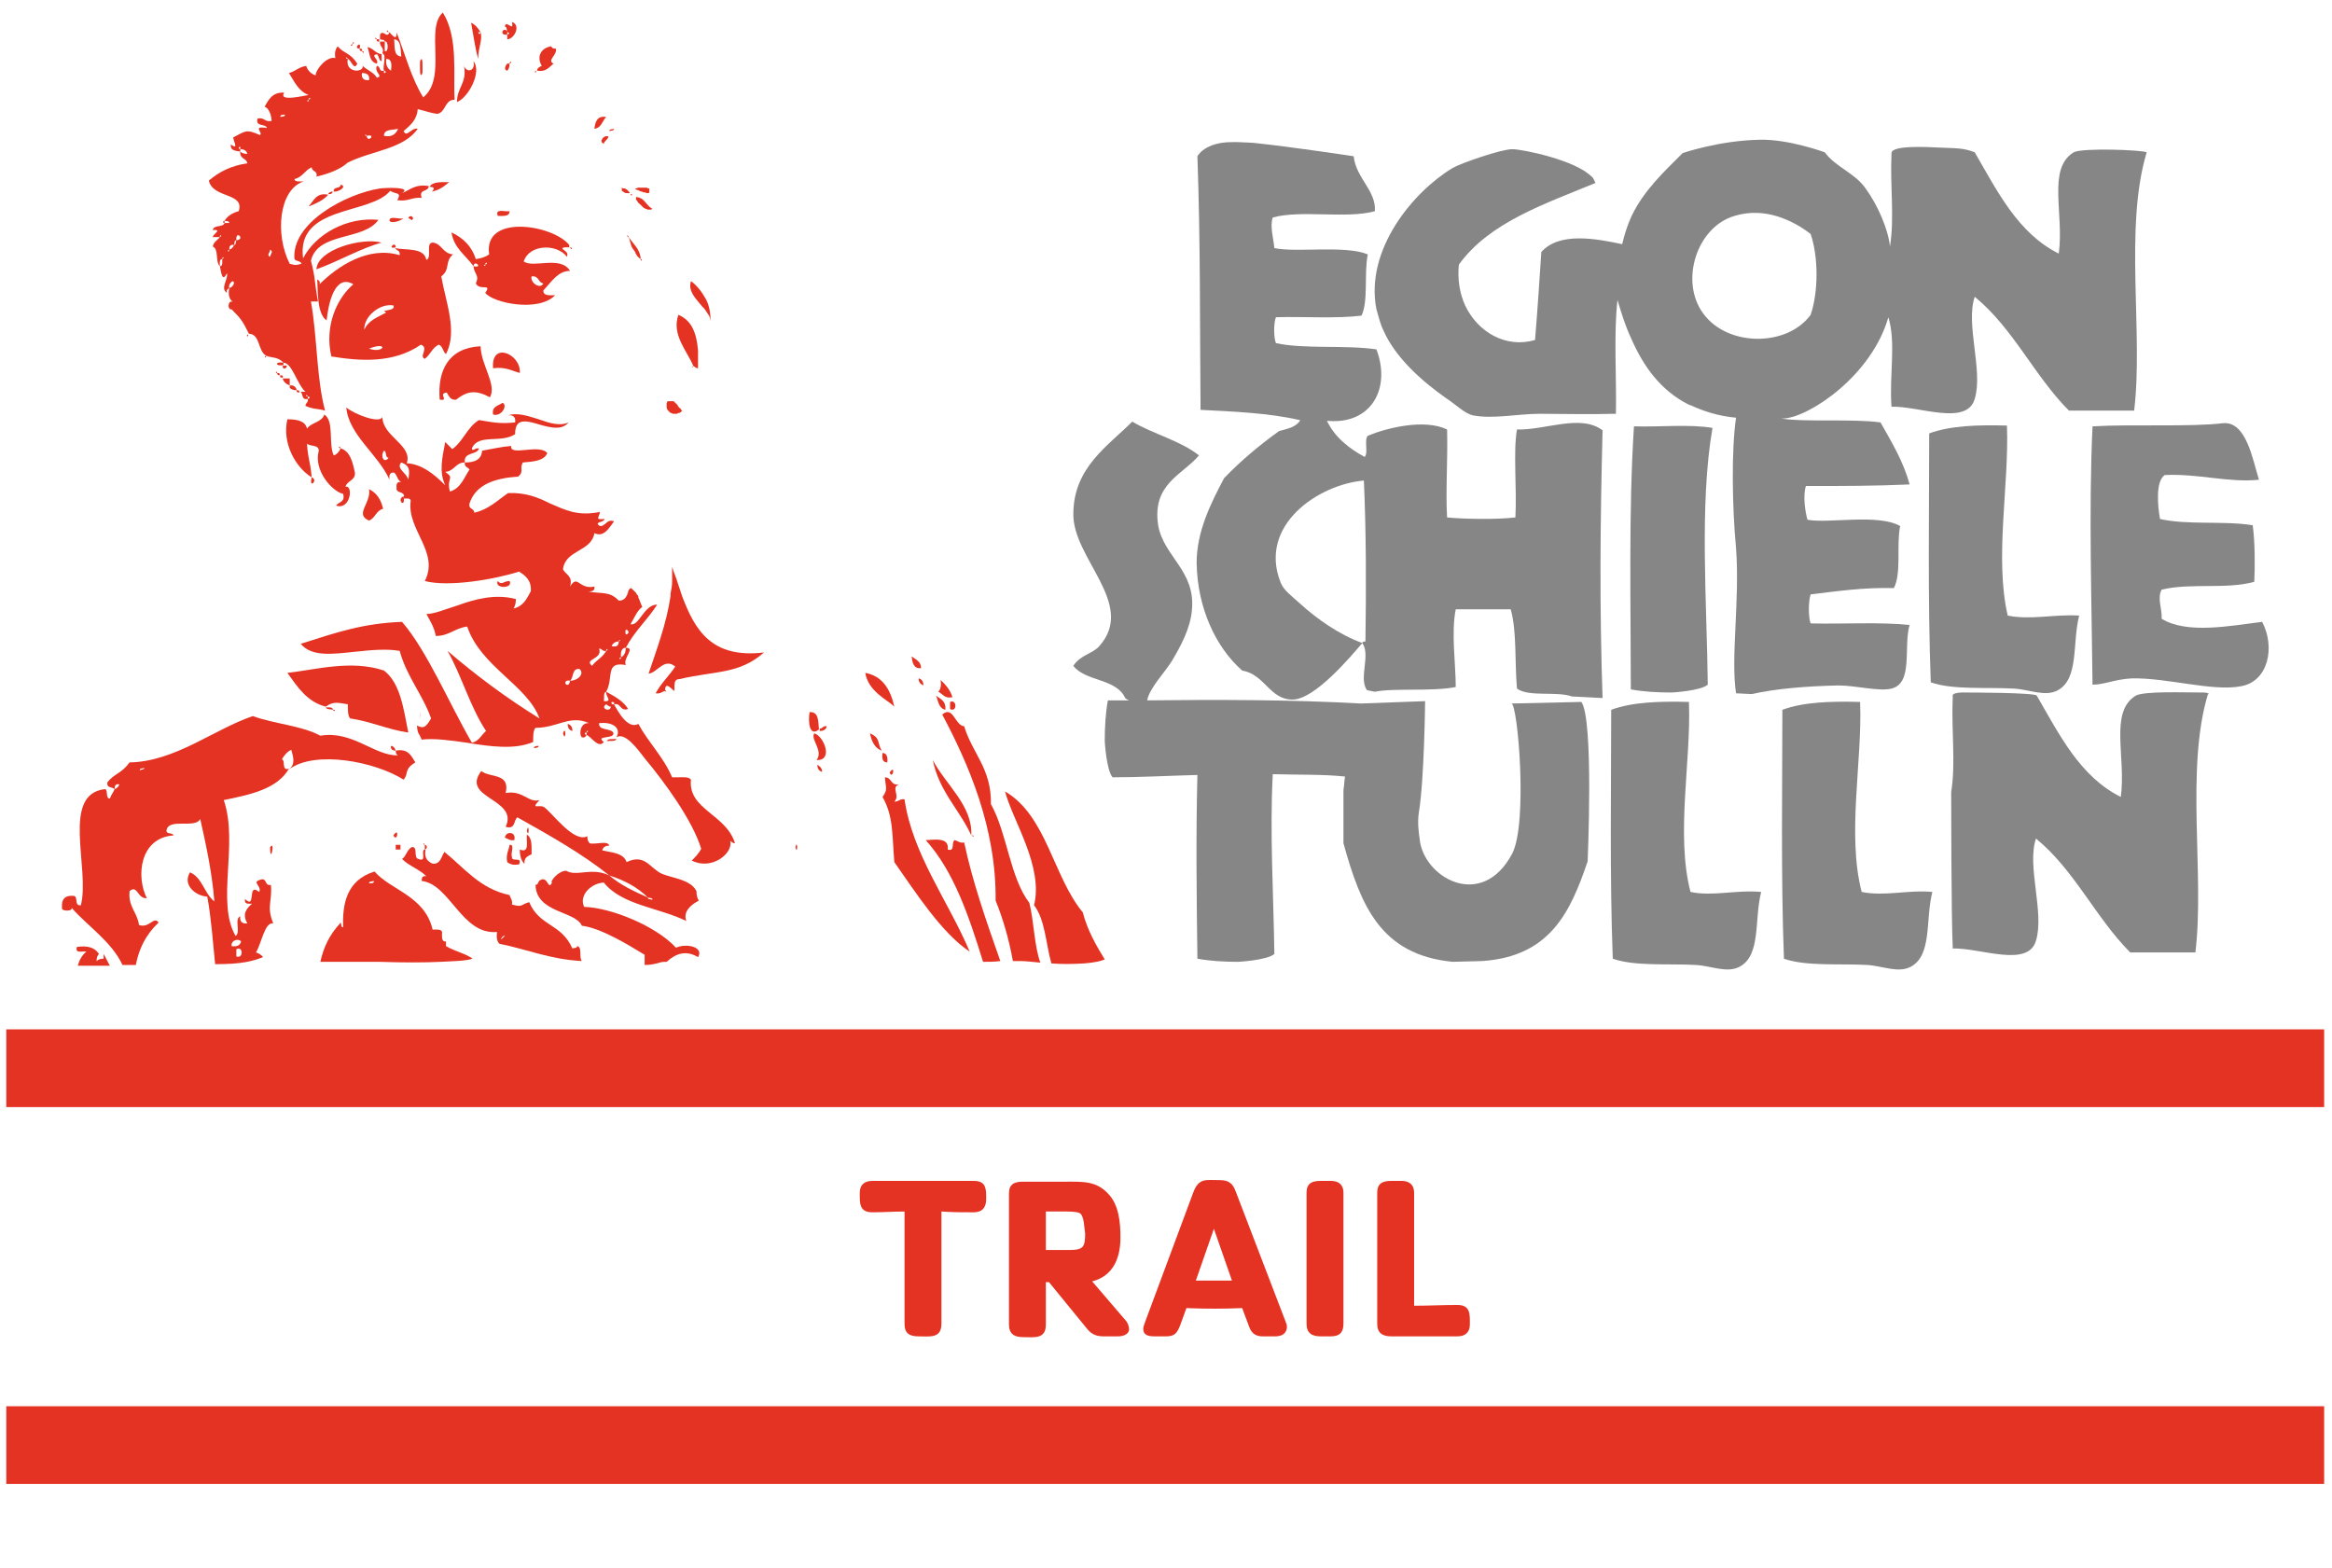 <?xml version="1.0" encoding="UTF-8"?>
<!-- Generator: Adobe Illustrator 22.1.0, SVG Export Plug-In . SVG Version: 6.00 Build 0)  -->
<svg xmlns="http://www.w3.org/2000/svg" xmlns:xlink="http://www.w3.org/1999/xlink" version="1.1" id="Ebene_1" x="0px" y="0px" width="297px" height="199.7px" viewBox="0 0 297 199.7" style="enable-background:new 0 0 297 199.7;" xml:space="preserve">
<style type="text/css">
	.st0{fill:#E53323;}
	.st1{fill:#868686;}
</style>
<g>
	<rect x="0.8" y="179.1" class="st0" width="295.2" height="9.9"></rect>
	<rect x="0.8" y="131.1" class="st0" width="295.2" height="9.9"></rect>
	<g>
		<path class="st1" d="M208.1,54.3c-0.7,10.7-0.4,23.1-0.4,33.5c1.6,0.3,3.4,0.4,5.2,0.4c0,0,3.7-0.2,4.6-1    c-0.1-10.1-1.1-22.9,0.6-32.7C215.2,54,211.4,54.4,208.1,54.3z"></path>
		<path class="st1" d="M193.2,54.7c-0.5,2.8,0,7.5-0.2,11.2c-2.5,0.3-6.8,0.2-8.7,0c-0.2-3.2,0.1-7.4,0-11.2    c-2.9-1.4-7.7-0.2-10.1,0.8c-0.5,0.5,0.1,2.2-0.4,2.7c-2-1.1-3.8-2.5-4.8-4.6h0.1c5.5,0.5,8.1-4.1,6.2-9.1c-4-0.6-9.1,0-12.8-0.8    c-0.3-0.7-0.3-2.6,0-3.3c3.6-0.1,7.6,0.2,10.9-0.2c0.9-1.9,0.3-5.4,0.8-7.8c-2.9-1.2-9-0.2-11.9-0.8c-0.1-1.2-0.6-2.8-0.2-3.9    c3.6-1,9.4,0.2,13-0.8c0.2-2.6-2.4-4.2-2.7-7c0,0-7.9-1.2-12.7-1.7c0,0-1.5-0.1-2.1-0.1c-0.2,0-0.5,0-0.7,0    c-3.5,0-4.4,1.8-4.4,1.8c0.4,11.4,0.3,21.4,0.4,32.3c4,0.2,8.8,0.4,12.6,1.3c0,0,0.1,0,0.1,0c-0.5,0.9-1.6,1.1-2.7,1.4    c-2.5,1.8-4.9,3.8-7,6c-1.7,3.2-3.5,6.8-3.5,10.8c0.1,5.7,2.4,10.7,5.8,13.7c2.9,0.5,3.5,3.7,6.4,3.7c2.9,0,7.6-5.7,8.9-7.2    c-3-1.1-5.8-3.1-7.9-5c-1.1-1-2.1-1.7-2.5-2.7c-2.9-7.3,4.8-12.5,10.6-13c0.3,6.6,0.3,13.6,0.2,20.5c-0.1,0-0.4,0-0.4,0.2    c1.1,1.5-0.5,4.5,0.6,6l1,0.2c2.4-0.5,7.3,0,10.3-0.6c0-3-0.6-6.9,0-9.9h7c0.8,2.8,0.5,6.8,0.8,10.1c1.5,1.1,5,0.3,7,1l3.9,0.2    c-0.4-11.7-0.3-22.4,0-34.1C201.3,52.7,196.8,54.8,193.2,54.7z"></path>
		<path class="st1" d="M288.1,79.2c-4,0.5-9.6,1.6-12.8-0.4c0.1-1.2-0.6-2.6,0-3.7c3.7-0.9,8.2,0,11.8-1c0.1-1.8,0.1-5.1-0.2-7.2    c-3.6-0.6-8.3,0-11.8-0.8c-0.3-1.6-0.6-4.8,0.6-5.6c4.3-0.2,8.1,1,12,0.6c-0.8-2.5-1.6-7.5-4.6-7.2c-4.2,0.5-11.5,0.1-16.6,0.4    c-0.5,10.7-0.1,22.6,0,32.9c1.5,0,2.9-0.7,5-0.8c4.5-0.1,10.3,1.7,13.9,1C288.9,86.8,289.8,82.4,288.1,79.2z"></path>
		<path class="st1" d="M255.6,54.2c-3.7-0.1-7.2,0-9.9,1c0,9.4-0.2,21.2,0.2,31.7c2.8,1,7.2,0.6,10.6,0.8c1.9,0.1,4,1.1,5.6,0.2    c2.7-1.5,1.8-6,2.7-9.5c-3.1-0.2-6.2,0.6-9.1,0C254,71.1,255.9,61.7,255.6,54.2z"></path>
		<path class="st1" d="M192.5,89.6c0.8,0.1,2.1,15.2,0.1,19.1c-3.9,7.4-11.4,3-11.8-1.9c-0.1-0.7-0.3-2-0.1-3.3    c0.7-4.2,0.8-14.2,0.8-14.2l-8.2,0.3c0,0,0,0,0,0c-8.9-0.5-18.4-0.5-27.2-0.4c0.3-1.6,2.3-3.6,3.2-5.1c1-1.7,2.3-4,2.5-6.4    c0.5-5-3.6-6.8-4.3-10.8c-0.8-5.3,3.1-6.4,5.2-8.9c-2.4-1.9-5.8-2.7-8.5-4.3c-3.1,3.1-7.4,5.8-7.5,11.6c-0.2,5.8,8.1,11.6,3.3,17    c-0.9,1-2.4,1.1-3.3,2.5c1.5,2,5.5,1.6,6.6,4.1c0,0,0.2,0.2,0.5,0.3c-0.9,0-1.8,0-2.7,0c-0.3,1.6-0.4,3.4-0.4,5.2    c0,0,0.2,3.7,1,4.6c3.4,0,7.1-0.2,10.8-0.3c-0.2,7.9-0.1,15.7,0,23.4c1.6,0.3,3.4,0.4,5.2,0.4c0,0,3.7-0.2,4.6-1    c-0.1-7.6-0.6-15.4-0.2-22.9c3.4,0.1,6.3,0,9.2,0.3c-0.1,0.6-0.1,1.2-0.2,1.7l0,6.8c2.2,7.9,4.7,14.2,13.9,15.1l3.8-0.1    c8.6-0.6,11.2-6.2,13.4-12.7c0,0,0.8-18.1-0.8-20.3L192.5,89.6z"></path>
		<path class="st1" d="M215.3,113.6c-1.9-7.3,0.1-16.7-0.2-24.2c-3.7-0.1-7.2,0-9.9,1c0,9.4-0.2,21.2,0.2,31.7    c2.8,1,7.2,0.6,10.6,0.8c1.9,0.1,4,1.1,5.6,0.2c2.7-1.5,1.8-6,2.7-9.5C221.2,113.3,218.1,114.2,215.3,113.6z"></path>
		<path class="st1" d="M237.1,113.6c-1.9-7.3,0.1-16.7-0.2-24.2c-3.7-0.1-7.2,0-9.9,1c0,9.4-0.2,21.2,0.2,31.7    c2.8,1,7.2,0.6,10.6,0.8c1.9,0.1,4,1.1,5.6,0.2c2.7-1.5,1.8-6,2.7-9.5C243.1,113.3,240,114.2,237.1,113.6z"></path>
		<path class="st1" d="M280.6,88.2c-2.5,0-7.5-0.2-8.6,0.4c-3.4,2.1-1.2,7.8-1.9,12.9c-5.2-2.6-7.8-7.9-10.7-12.9    c-0.2-0.4-8.7-0.4-8.9-0.4c-0.2,0-2-0.1-1.8,0.5c-0.2,4.4,0.4,8.4-0.2,12.2c0,0,0,15.8,0.2,19.9c3.5-0.1,9.6,2.5,10.6-1    c1.1-3.6-1.2-9.5,0-13c4.9,4,7.6,10.1,12,14.5h8.3c1.2-9.8-1.3-23.3,1.6-32.9C281.4,88.5,281.4,88.2,280.6,88.2z"></path>
		<path class="st1" d="M176.2,42.1c1.5,3.4,4.8,6.4,8.1,8.7c1.2,0.8,2.3,1.9,3.3,2.1c2.5,0.5,5.8-0.2,8.5-0.2h0c2.9,0,6,0.1,9.7,0    c0.1-4.5-0.3-10.1,0.2-14.5v0c0.5,1.7,1,3.3,1.7,4.8c1.6,3.7,3.8,6.7,7.3,8.5c0.1,0,0.2,0.1,0.2,0.1c0,0,0.1,0,0.1,0    c1.7,0.8,3.6,1.4,5.8,1.6c-0.6,4.1-0.5,11.3,0,16.6c0.5,6.7-0.7,13.9,0,18.5l2,0.1c3.1-0.7,6.9-1,11-1.1c2.3,0,5.2,0.8,6.8,0.4    c2.8-0.7,1.5-5.3,2.3-8.1c-3.8-0.4-8.4-0.1-12.6-0.2c-0.3-0.8-0.3-2.8,0-3.7c3.4-0.4,6.7-0.9,10.6-0.8c1-1.9,0.3-5.5,0.8-7.9    c-2.8-1.6-9.1-0.3-11.8-0.8c-0.3-1-0.6-3.1-0.2-4.3c4.5,0,8.9,0,13.2-0.2c-0.8-3-2.3-5.4-3.7-7.9c-3.7-0.5-9.6,0-12.7-0.5    c0,0,0,0,0,0c0.1,0,0.2,0,0.4,0c3.3-0.2,11.2-5.5,13.3-12.9c1,3.3,0.1,7.3,0.4,11.4c3.5-0.1,9.6,2.5,10.6-1c1.1-3.6-1.2-9.5,0-13    c4.9,4,7.6,10.1,12,14.5h8.3c1.2-9.8-1.3-23.3,1.6-32.9c-0.5-0.3-8.2-0.6-9.3,0c-3.4,2.1-1.2,7.8-1.9,12.9    c-5.2-2.6-7.8-7.9-10.7-12.9c-1.5-0.6-2.5-0.5-4.4-0.6s-6.2-0.3-6.2,0.7c-0.2,4.3,0.4,8.2-0.2,11.9c-0.2-2.1-1.5-5.2-3.1-7.4    c-1.4-2-3.8-2.7-5.2-4.6c0,0-4.6-1.7-8.3-1.6c-5.2,0.1-9.8,1.7-9.8,1.7c-2.4,2.4-4.9,4.7-6.5,8c-0.5,1.1-0.9,2.3-1.2,3.6    c-3.3-0.7-8-1.6-10.3,1c-0.2,3.1-0.5,7.6-0.8,11.2c-3.7,1.1-7.3-1-8.9-4.4c-0.7-1.5-1-3.4-0.8-5.2c3.9-5.4,10.9-7.7,17.4-10.4    c0,0,0,0,0,0l0,0c0,0,0,0,0,0c-0.1-0.2-0.2-0.4-0.3-0.6c-0.1-0.1-0.1-0.2-0.2-0.2c-2-2.1-8.8-3.5-10.1-3.5c-1.4,0-6.6,1.8-7.6,2.4    c0,0,0,0,0,0c-5,3-11.2,10.4-9.7,18C175.6,40.4,175.8,41.3,176.2,42.1z M220.9,27.5c3.9-1.2,7.5,0.6,9.7,2.3c1,2.9,1,7.4,0,10.3    c-3,4.1-10.6,4.1-13.7-0.2C213.9,35.8,216.1,28.9,220.9,27.5z"></path>
	</g>
	<g>
		<g>
			<path class="st0" d="M81.7,33.2L81.7,33.2C81.7,33.2,81.7,33.2,81.7,33.2C81.8,33.2,81.8,33.2,81.7,33.2     C81.8,33.2,81.8,33.1,81.7,33.2C81.8,33.1,81.8,33.1,81.7,33.2c0.1-0.1,0-0.1,0-0.2c0,0,0,0,0,0c0,0,0,0-0.1,0c0,0,0,0,0,0     C81.6,33.2,81.7,33.2,81.7,33.2z"></path>
			<path class="st0" d="M30.4,26.9c-0.8,0.2-1.4,0.6-1.8,1.2c0.2,0.1,0.6,0,0.6,0.3h-0.6v-0.3c-0.3,0.1-0.2,0.3,0,0.3     c-0.2,0.6-1.4,0.2-1.5,0.9c1.3-0.1,0,0.5,0,0.9h0.9c0-0.4,0.4-0.2,0,0c-0.3,0.4-0.8,0.6-0.9,1.2c0.8,0.3,0.3,2,0.9,2.5     c0-0.4-0.1-0.9,0.3-0.9c0-0.4,0.4-0.2,0,0c0,0.4,0.1,0.9-0.3,0.9c0.2,0.9,0.3,2.1,0.9,0.9c0.2,0.8-0.9,1.9,0,2.5     c-0.1-0.4,0.1-0.5,0.3-0.6c-0.2-0.5,0.6-1.3,0.6-0.6c-0.1,0.3-0.3,0.5-0.6,0.6c-0.2,1,0.1,1.6,0.6,1.8c-0.8-0.5-0.9,1-0.3,0.9     c1.2,1.2,1.4,1.5,2.2,3.1c1.5,0.1,1.1,2.2,2.2,2.8c-0.4,0.2,0,0.4,0,0c0.6,0.3,1.5,0.1,2.2,0.9c-1.1-0.2-1.1,0.5,0,0.3v-0.3     c1.1,0,1.7,2.7,2.8,3.7h-0.6c0.3,0.3,0.1,1.1,0.9,0.9v-0.3c-0.4,0-0.2-0.4,0,0c0.2,0,0.4,0.2,0,0.3c0.1,0.5-0.3,0.5-0.3,0.9     c1.2,0.5,1.5,0.3,2.5,0.6c-1.1-4.1-1-9.5-1.8-13.9h0.9c-0.5-2.7-0.3-2.9-0.9-5.2c0.9-3.7,6.7-2.5,8.6-5.2c-4-0.4-8,1.8-9.6,4.9     c-0.9-6.8,8.6-5.5,11.1-8.6c0.7,0.5,1.5,0.1,0.9,1.2c1.4,0.2,1.8-0.4,3.1-0.3c-0.4-1.2,0.9-0.7,0.9-1.5c-1.7-0.3-2.4,0.5-3.4,0.9     c1.3-0.8-1.8-0.7-2.8-0.6C44,24.7,37.1,28.4,37.5,33c0.2,0.3,0.8,0.2,0.9,0.6c-0.9,0.2-0.6,0.2-1.5,0c-1.9-3.7-1.4-9.5,1.8-10.5     c-0.5,0-1.2,0.1-1.2-0.3c1-0.2,1.3-1.1,2.2-1.5c0,0.6,0.8,0.4,0.6,1.2c1.6-0.4,3-0.9,4-1.8c3-1.5,7.1-1.7,8.9-4.3     c-0.8-0.2-1.4,1.2-1.8,0.3c0.8-0.7,1.7-1.4,1.8-2.8c0.9,0.2,1.6,0.5,2.5,0.6c1.1-0.2,0.9-1.8,2.2-1.8c-0.2-3.2,0.5-7.9-1.5-11.1     c-2.3,2,0.6,8.3-2.5,10.8c-1.5-2.4-2.3-5.5-3.4-8.3c0.1,1.3-0.7,0.2-0.9,0c-0.3,0.9-0.8-0.4-1.2,0.3V5c0.2,0.1,0.6,0,0.6,0.3     c0.5-0.2,0.5,1.5,0,1.2V5.3h-0.6c-0.1,0.7,0.6,0.7,0.3,1.5C49.3,7,48.7,8.4,48.9,9c0.2,0,0.4,0.3,0,0.3V9     c-0.7,0.2-0.4-0.6-0.9-0.6c-0.4,0.8,0.9,1.3,0,1.5c-0.4-0.7-1.3-1-1.8-1.5c0.1,0.9-2.3,0.9-1.9-0.9c-0.4,0-0.2-0.4,0,0     c0.4,0.1,0.8,1.6,1.2,0.6c-0.9-1.4-1.6-1.2-2.5-2.2c-0.3,0.4-0.4,0.8-0.3,1.5c-1-0.3-2.5,1.4-2.5,2.2C39.6,9.4,39.2,9,39,8.4     c-0.9,0.1-1.4,0.7-2.2,0.9c0.7,1.1,1.2,2.3,2.5,2.8c-0.7,0.1-3.9,0.9-3.1-0.3c-1.5-0.1-2,0.9-2.5,1.8c0.7,0.2,0.9,1.5,0.9,1.8     c-0.9,0.2-0.9-0.5-1.8-0.3c-0.3,1.1,1,0.6,1.2,1.2c-2-0.3-0.4,0.6-0.9,0.9c-1.8-0.8-1.8-0.5-3.4,0.3c0.1,0.7,0.7,1.6-0.3,0.9     c-0.1,0.8,0.6,0.8,1.2,0.9v-0.3c-0.2,0-0.3-0.3,0-0.3v0.3c0.5,0,0.8,0.2,0.9,0.6c-0.4,0-0.7-0.1-0.9-0.3c-0.1,1,0.8,0.8,0.9,1.5     c-2.1,0.3-3.6,1.1-4.9,2.2C27.1,25.3,31.2,24.5,30.4,26.9z M51.1,7.2c-1-0.1-0.8-1.2-0.9-2.2C51.1,5.1,51,6.2,51.1,7.2z M49.8,9     c-0.5-0.3-0.7-0.8-0.6-1.5C49.9,7.5,49.9,8.2,49.8,9z M50.7,16.4c-0.3,0.7-0.8,1.1-1.8,0.9C48.9,16.4,50,16.6,50.7,16.4z      M46.7,17.3C46.4,17.4,46.5,16.9,46.7,17.3C48,17,46.8,18.3,46.7,17.3z M47,10.2c-0.7,0.1-1-0.3-0.9-0.9     C46.8,9.3,47.1,9.6,47,10.2z M39.3,12.7C39.3,12.3,39.8,12.5,39.3,12.7C39.4,13.1,38.9,12.9,39.3,12.7z M36.3,14.6     c0,0.3-0.4,0.2-0.6,0.3C35.7,14.6,36,14.6,36.3,14.6z M34.4,31.8c0.5,0.2,0,0.6,0,0.9C33.9,32.5,34.4,32.2,34.4,31.8z M30.1,30.6     c-0.1,0.2,0,0.6-0.3,0.6c-0.1,0.3-0.3,0.5-0.6,0.6c0,0.4-0.4,0.2,0,0c0-0.4,0.1-0.7,0.6-0.6C29.9,31,29.8,30.6,30.1,30.6     C30,29.2,31.3,30.5,30.1,30.6z"></path>
			<path class="st0" d="M61.2,4.1c0,0.2-0.2,0.4-0.3,0H61.2c-0.3-0.5-0.7-1-1.2-1.2c0.3,1.6,0.5,3.2,0.9,4.6     C60.9,6,61.5,5.1,61.2,4.1z"></path>
			<path class="st0" d="M49.5,4.1C49.3,3.6,49.1,4.1,49.5,4.1L49.5,4.1z"></path>
			<path class="st0" d="M64.6,4.4V4.1C64.8,4.1,65,4.3,64.6,4.4V5c0.9,0,1.8-1.8,0.6-2.2c0.3,1.4-0.8-0.4-0.9,0.6     c0.3,0,0.2,0.4,0.3,0.6C64.1,3.3,63.5,4.6,64.6,4.4z"></path>
			<path class="st0" d="M48,5C47.8,4.6,47.6,5,48,5L48,5z"></path>
			<path class="st0" d="M48.3,5.3V5H48C47.9,5.3,48.1,5.3,48.3,5.3z"></path>
			<path class="st0" d="M44.9,5.6C45.3,5.4,44.9,5.2,44.9,5.6L44.9,5.6z"></path>
			<path class="st0" d="M44.9,5.6C44.4,5.8,44.9,6,44.9,5.6L44.9,5.6z"></path>
			<path class="st0" d="M45.8,6.2C46.1,5,44.9,6.2,45.8,6.2L45.8,6.2z"></path>
			<path class="st0" d="M48,8.1c0.3-0.6-0.9-1,0-1.2c0.3,0.2,0.2,0.8,0.6,0.9V6.9c-0.8-0.1-1.1-0.8-1.8-0.9C47.1,6.7,47,7.9,48,8.1z     "></path>
			<path class="st0" d="M70.5,8.1C69.6,7.7,71,7,70.8,6.2c-0.4,0-0.5-0.1-0.6-0.3c-1.3,0.2-1.9,1.3-1.2,2.5     c-0.3,0.1-0.6,0.3-0.6,0.6C69.5,9.2,69.9,8.6,70.5,8.1z"></path>
			<path class="st0" d="M46.1,6.5L46.1,6.5c0.1-0.3-0.1-0.3-0.3-0.3C45.8,6.5,45.9,6.5,46.1,6.5z"></path>
			<path class="st0" d="M46.1,6.5C46.3,7,46.5,6.5,46.1,6.5L46.1,6.5z"></path>
			<path class="st0" d="M53.8,9.3c0-0.5,0.1-2.5-0.3-1.5C53.5,8.2,53.4,10.3,53.8,9.3z"></path>
			<path class="st0" d="M60.3,7.8c0.3,1.3-0.9,1.5-1.2,0.6c0.4,2.2-0.9,2.7-0.9,4.6C59.7,12.4,61.4,9.1,60.3,7.8z"></path>
			<path class="st0" d="M64.9,8.1C65.4,7.9,64.9,7.7,64.9,8.1L64.9,8.1z"></path>
			<path class="st0" d="M64.6,9c0.2-0.2,0.3-0.5,0.3-0.9h-0.3C64.4,8.3,64.1,8.9,64.6,9z"></path>
			<path class="st0" d="M68.3,9C67.9,9.2,68.3,9.4,68.3,9L68.3,9z"></path>
			<path class="st0" d="M77.2,14.9c-1.2-0.2-1.4,0.7-1.5,1.5C76.6,16.3,76.7,15.4,77.2,14.9z"></path>
			<path class="st0" d="M53.5,16.4C53.7,16.6,53.4,16.3,53.5,16.4L53.5,16.4z"></path>
			<path class="st0" d="M78.2,16.4c-0.2,0.1-0.6,0-0.6,0.3C77.8,16.6,78.2,16.7,78.2,16.4z"></path>
			<path class="st0" d="M76.9,18.3c0.1-0.4,0.5-0.5,0.6-0.9C76.9,17.1,76.2,18.1,76.9,18.3z"></path>
			<path class="st0" d="M57.2,23.2c-1,0-2.1-0.1-2.5,0.6c0.6,0,0.7,0.2,0.3,0.6C56,24.2,56.6,23.7,57.2,23.2z"></path>
			<path class="st0" d="M43.4,23.5c0,0.6-1,0.2-0.9,0.9C43,24.5,44.3,23.8,43.4,23.5z"></path>
			<path class="st0" d="M79.4,24.1C79.2,23.7,79,24.1,79.4,24.1L79.4,24.1z"></path>
			<path class="st0" d="M81.2,24.2c0.1,0,0.1,0,0.2,0.1c0.1,0,0.2,0.1,0.3,0.1c0.1,0,0.2,0.1,0.3,0.1c0,0,0.1,0,0.1,0     c0.1,0,0.2,0.1,0.3,0.1c0,0,0,0,0,0c0.1,0,0.1,0,0.2,0c0,0,0,0,0,0c0,0,0.1-0.1,0.1-0.1c0,0,0,0,0-0.1c0-0.1,0-0.2,0-0.3     c0,0,0,0,0,0c0-0.1,0-0.1-0.1-0.1c0,0,0,0-0.1,0c0,0-0.1-0.1-0.1-0.1c0,0-0.1,0-0.1,0c0,0-0.1,0-0.2,0c0,0-0.1,0-0.1,0     c0,0-0.1,0-0.1,0c-0.1,0-0.1,0-0.2,0c0,0,0,0,0,0c-0.1,0-0.2,0-0.3,0c0,0-0.1,0-0.1,0c-0.1,0-0.2,0.1-0.3,0.1     C81,24,80.9,24,80.9,24.1c0,0,0,0,0,0C81,24.1,81.1,24.2,81.2,24.2z"></path>
			<path class="st0" d="M79.8,24.6L79.8,24.6C79.8,24.6,79.8,24.6,79.8,24.6c0,0,0.1,0,0.1,0c0,0,0.1,0,0.1,0c0,0,0.1,0,0.1,0     c0,0,0.1,0,0.1,0c0,0,0,0,0,0l0,0v0c0,0,0,0,0,0c0-0.1-0.1-0.2-0.2-0.3c0,0,0,0-0.1-0.1c-0.1-0.1-0.2-0.1-0.3-0.2c0,0,0,0,0,0v0     c-0.1,0-0.2,0-0.4,0v0.3C79.5,24.5,79.6,24.6,79.8,24.6z"></path>
			<polygon class="st0" points="83.4,24.4 83.4,24.4 83.4,24.4 83.4,24.4 83.4,24.4    "></polygon>
			<polygon class="st0" points="83.4,24.4 83.4,24.4 83.4,24.4    "></polygon>
			<polygon class="st0" points="83.4,24.4 83.4,24.4 83.4,24.4 83.4,24.4 83.4,24.4 83.4,24.4 83.4,24.4    "></polygon>
			<path class="st0" d="M83.4,24.4C83.4,24.4,83.4,24.4,83.4,24.4C83.4,24.4,83.4,24.4,83.4,24.4L83.4,24.4     C83.4,24.4,83.4,24.4,83.4,24.4C83.4,24.4,83.4,24.4,83.4,24.4C83.4,24.4,83.4,24.4,83.4,24.4C83.4,24.4,83.4,24.4,83.4,24.4     C83.4,24.4,83.4,24.4,83.4,24.4L83.4,24.4z"></path>
			<polygon class="st0" points="83.4,24.5 83.5,24.5 83.4,24.5    "></polygon>
			<path class="st0" d="M83.4,24.4L83.4,24.4C83.4,24.4,83.4,24.4,83.4,24.4C83.4,24.5,83.4,24.5,83.4,24.4     C83.4,24.5,83.4,24.5,83.4,24.4C83.5,24.5,83.5,24.5,83.4,24.4C83.5,24.5,83.5,24.5,83.4,24.4C83.5,24.5,83.5,24.5,83.4,24.4     C83.5,24.5,83.5,24.5,83.4,24.4C83.5,24.5,83.5,24.5,83.4,24.4C83.4,24.5,83.4,24.5,83.4,24.4L83.4,24.4     C83.4,24.5,83.4,24.5,83.4,24.4C83.5,24.5,83.5,24.5,83.4,24.4C83.5,24.5,83.5,24.5,83.4,24.4L83.4,24.4L83.4,24.4     C83.4,24.4,83.4,24.4,83.4,24.4C83.4,24.4,83.4,24.4,83.4,24.4L83.4,24.4L83.4,24.4L83.4,24.4C83.4,24.4,83.4,24.4,83.4,24.4     L83.4,24.4C83.4,24.4,83.4,24.4,83.4,24.4L83.4,24.4z"></path>
			<path class="st0" d="M41.8,24.7c0.4,0.1,0.5-0.1,0.6-0.3C42.1,24.4,41.9,24.5,41.8,24.7z"></path>
			<path class="st0" d="M39.3,26.3c1-0.4,1.9-0.8,2.5-1.5C40.3,24.5,40,25.5,39.3,26.3z"></path>
			<path class="st0" d="M54.1,25C54,24.9,54.3,25.2,54.1,25L54.1,25z"></path>
			<path class="st0" d="M80.3,24.7c0.1,0.3,0.2,0.2,0.2,0.1v0v0c0,0,0,0-0.1-0.1c0,0,0,0,0,0C80.4,24.7,80.4,24.7,80.3,24.7     C80.4,24.7,80.3,24.7,80.3,24.7L80.3,24.7L80.3,24.7z"></path>
			<path class="st0" d="M81,25.4c0,0,0,0.1,0.1,0.1c0,0.1,0.1,0.1,0.1,0.2c0,0,0.1,0.1,0.1,0.1c0,0.1,0.1,0.1,0.2,0.2     c0,0,0.1,0.1,0.1,0.1c0.1,0.1,0.1,0.1,0.2,0.2c0,0,0.1,0.1,0.1,0.1c0.1,0.1,0.2,0.1,0.3,0.2c0,0,0.1,0,0.1,0     c0.1,0,0.1,0.1,0.2,0.1c0,0,0.1,0,0.1,0c0,0,0.1,0,0.1,0c0,0,0,0,0.1,0c0,0,0.1,0,0.1,0c0.1,0,0.1-0.1,0.2-0.1c0,0,0,0,0,0l0,0     l0,0c-0.6-0.3-0.9-1-1.4-1.3c-0.2-0.1-0.4-0.2-0.7-0.2c0,0,0,0,0,0C81,25.2,81,25.3,81,25.4z"></path>
			<path class="st0" d="M64.9,26.9c-0.6,0.1-1.9-0.4-1.5,0.6C64.1,27.5,64.9,27.6,64.9,26.9z"></path>
			<path class="st0" d="M52.6,27.8c0-0.3-0.5-0.4-0.6,0C52.3,27.8,52.5,28.3,52.6,27.8z"></path>
			<path class="st0" d="M51.4,27.8c-0.5,0.2-1.8-0.4-1.8,0.3C49.8,28.5,50.9,28.2,51.4,27.8z"></path>
			<path class="st0" d="M60.6,33c-0.5-1.6-1.6-2.7-3.1-3.4c0.3,2,1.8,2.9,2.8,4.3c0.1-0.9,1.3,0.3,0,0c0.1,1.1,0.8,1.1,0.3,2.2     c0.5,1,2.1-0.1,1.2,1.2c1,1.3,6.8,2.5,8.9,0.3c-0.8,0-1.5,0.1-1.5-0.6c1.1-1.2,1.9-2.5,3.4-2.5c-1.2-2-4.7-0.3-5.9-1.2     c0.7-2.2,4.2-2.3,5.5-0.6c0.4-0.8-1.2-1-0.3-1.2h0.6v-0.3c-2.1-2.6-11-4-10.2,1.2C61.9,32.7,61.3,32.9,60.6,33z M61.8,33.7     C61.9,34,61.4,33.8,61.8,33.7C61.8,33.3,62.3,33.5,61.8,33.7z M69.2,36.1c-0.4,0.8-1.7-0.1-1.5-0.9C68.7,35.1,68.5,36,69.2,36.1z     "></path>
			<path class="st0" d="M40.3,34.3c3-1.1,5.7-2.7,8.3-3.4C46.1,30.2,40.4,31.8,40.3,34.3z"></path>
			<path class="st0" d="M81.6,33c-0.1-1.4-1-1.9-1.5-2.8c-0.1-0.1-0.1-0.2-0.2-0.2l0,0c0,0-0.1,0,0,0.1c0,0,0,0,0.1,0.1c0,0,0,0,0,0     c0,0,0,0,0.1,0c0,0,0,0,0,0c0.1,0.4,0.2,0.8,0.3,1.1c0.1,0.3,0.3,0.5,0.5,0.8C81,32.5,81.3,32.8,81.6,33L81.6,33     C81.6,33,81.6,33,81.6,33z"></path>
			<path class="st0" d="M49.2,31.2C49.1,31.1,49.4,31.4,49.2,31.2L49.2,31.2z"></path>
			<path class="st0" d="M54.1,45.7c0.7-0.5,1-1.5,1.8-1.8c0.5,0.2,0.5,0.9,0.9,1.2c1.5-2.9,0-6.5-0.6-9.9c1.2-0.9,0.4-1.9,1.5-2.8     c-1.3-0.1-1.4-1.3-2.5-1.5c-1.1-0.1-0.1,1.9-0.9,2.2c-0.3-1.6-2.5-1.2-4-1.5c0.2,0.3,0.7,0.3,0.6,0.9c-4-1.2-7.9,1.4-10.2,3.7     c0.1-0.4-0.1-0.5-0.3-0.6c0.1,1-0.1,4.4,1.2,5.2c0.2-2,1-6,3.4-4.6c-2.1,1.8-3.7,5.3-2.8,9.2c3.7,0.6,7.9,0.9,11.4-1.5     C54.7,44.3,53.3,45.4,54.1,45.7z M47,44.4C49.6,43.4,48.9,45.1,47,44.4L47,44.4z M49.2,39.8c-1.1,0.6-2.3,1-2.8,2.2     c-0.1-1.7,2-3.4,3.7-3.1C50.5,39.7,48.2,39.4,49.2,39.8z"></path>
			<path class="st0" d="M50.4,31.5C50.4,30.6,49.2,31.8,50.4,31.5L50.4,31.5z"></path>
			<path class="st0" d="M72.6,31.5C72.8,32,73,31.5,72.6,31.5L72.6,31.5z"></path>
			<path class="st0" d="M89.9,39.6C89.9,39.6,89.9,39.6,89.9,39.6c0.1,0.1,0.1,0.2,0.2,0.3c0,0,0,0,0,0c0.1,0.1,0.1,0.2,0.2,0.3     c0,0,0,0,0,0c0.1,0.2,0.2,0.5,0.2,0.8c0,0,0,0,0,0c0,0,0,0,0,0c0-1.2-0.2-2.2-0.6-2.9c-0.5-0.9-1.1-1.7-1.9-2.3     c-0.4,1.3,0.6,2.2,1.4,3.2C89.6,39.2,89.8,39.4,89.9,39.6z"></path>
			<path class="st0" d="M31.6,42.6C31.2,42.8,31.7,43,31.6,42.6L31.6,42.6z"></path>
			<path class="st0" d="M32.3,44.1C32.5,44.3,32.1,44,32.3,44.1L32.3,44.1z"></path>
			<path class="st0" d="M56.9,50c0.3,0.5,0.5,1,1.2,0.9c1.5-1.2,2.6-1.2,4.3-0.3c0.9-1.6-1.1-4-1.2-6.5c-4.1,0.2-5.5,3.1-5.2,6.8     C57.3,51.1,55.7,50.1,56.9,50z"></path>
			<path class="st0" d="M32.6,44.8C32.4,44.6,32.8,45,32.6,44.8L32.6,44.8z"></path>
			<path class="st0" d="M62.8,46.9c1.6-0.2,2.3,0.3,3.4,0.6C66.4,45.1,62.5,43.4,62.8,46.9z"></path>
			<path class="st0" d="M36,46.6C36,47.5,37.2,46.3,36,46.6L36,46.6z"></path>
			<path class="st0" d="M88.2,46.7C88.2,46.7,88.2,46.7,88.2,46.7C88.2,46.7,88.2,46.7,88.2,46.7C88.1,46.8,88.1,46.8,88.2,46.7     c-0.1,0.1-0.1,0.1,0,0.1c0,0,0,0,0,0c0,0,0,0,0,0l0,0c0,0,0,0,0,0C88.2,46.8,88.3,46.8,88.2,46.7C88.3,46.8,88.3,46.8,88.2,46.7     c0.1,0,0.1,0,0.1-0.1c0.2,0.1,0.3,0.3,0.6,0.3c0-0.8,0-1.6,0-2.3c-0.2-2.2-0.8-3.8-2.5-4.5v0l0,0c-0.9,2.5,1.1,4.6,1.9,6.5     C88.3,46.6,88.2,46.7,88.2,46.7z"></path>
			<path class="st0" d="M35.3,47.5C35.2,47.1,35,47.6,35.3,47.5L35.3,47.5z"></path>
			<path class="st0" d="M35.6,47.8c0.1-0.3-0.1-0.3-0.3-0.3C35.3,47.8,35.5,47.8,35.6,47.8z"></path>
			<path class="st0" d="M36,48.1c0.1-0.3-0.1-0.3-0.3-0.3C35.6,48.1,35.8,48.1,36,48.1z"></path>
			<path class="st0" d="M36.9,49.1v-0.9H36C36.1,48.6,36.4,48.9,36.9,49.1z"></path>
			<path class="st0" d="M36.9,49.1v0.3c0.2,0.2,0.5,0.3,0.9,0.3C37.7,49.3,37.4,49,36.9,49.1z"></path>
			<path class="st0" d="M38.1,50c0.1-0.3-0.1-0.3-0.3-0.3C37.7,49.9,37.9,50,38.1,50z"></path>
			<path class="st0" d="M84.9,51.9C84.9,52,84.9,52,84.9,51.9c0,0.1,0.1,0.2,0.1,0.3c0,0,0,0,0.1,0.1c0,0,0.1,0.1,0.1,0.1     c0,0,0,0,0.1,0.1c0,0,0.1,0.1,0.1,0.1c0,0,0,0,0.1,0c0.1,0,0.1,0.1,0.2,0.1c0,0,0,0,0.1,0c0,0,0.1,0,0.1,0c0,0,0,0,0,0     c0,0,0,0,0,0c0.1,0,0.1,0,0.2,0c0,0,0,0,0.1,0c0.1,0,0.1-0.1,0.2-0.1c0,0,0,0,0.1,0c0.1,0,0.1-0.1,0.2-0.1c0,0,0,0,0,0     c0.1-0.1,0.1-0.1,0.2-0.2l0,0c0,0,0,0,0,0c-0.1,0-0.1-0.1-0.2-0.2c0,0,0-0.1-0.1-0.1c0,0-0.1-0.1-0.1-0.1c0,0-0.1-0.1-0.1-0.1     c0-0.1-0.1-0.1-0.1-0.2c0,0-0.1-0.1-0.1-0.1c0,0,0-0.1-0.1-0.1c0,0-0.1-0.1-0.1-0.1c0,0-0.1-0.1-0.1-0.1c0,0-0.1-0.1-0.1-0.1     c0,0-0.1,0-0.1,0c-0.1,0-0.1,0-0.2,0c0,0-0.1,0-0.1,0c0,0,0,0,0,0c-0.1,0-0.2,0-0.4,0l0,0v0l0,0c0,0,0,0,0,0     c0,0.1-0.1,0.2-0.1,0.3c0,0,0,0.1,0,0.1c0,0.1,0,0.1,0,0.2c0,0,0,0.1,0,0.1C84.9,51.8,84.9,51.9,84.9,51.9z"></path>
			<path class="st0" d="M62.8,52.8c1.1,0.3,1.9-1.2,1.2-1.5C63.5,51.7,62.6,51.7,62.8,52.8z"></path>
			<path class="st0" d="M88,99.3c-0.3-0.4-1-0.3-1.7-0.3c-0.2,0-0.5,0-0.7,0c-1.1-2.6-3-4.4-4.3-6.8c-1.3,0.7-2.5-1.4-3.1-2.5     c-0.2,0-0.4,0-0.3-0.3c0.2,0,0.4,0,0.3,0.3c0.5-0.1,0.6,0.1,0.8,0.3c0.2,0.2,0.4,0.5,1,0.3c-0.6-1-1.7-1.6-2.8-2.2     c-0.1,0.6,0.9,1.3-0.3,1.2c0.1-0.5-0.1-1.1,0.3-1.2c1-1.8-0.2-3.9,2.5-3.4c-0.4-0.9,1.3-2.2,0-2.2c0,0.6-0.2,1-0.6,1.2     c0,0.4-0.5,0.2,0,0c-0.1-0.7,0.1-1.2,0.6-1.2c1.1-2.1,2.8-3.6,4-5.5c-1.7,0-2.3,2.8-3.4,2.5c0.5-0.8,0.8-1.7,1.5-2.2     c-0.2-0.4-0.3-0.8-0.5-1.2h0c0,0,0-0.1,0-0.1c0-0.1-0.1-0.2-0.1-0.2c0,0-0.1-0.1-0.1-0.1c0-0.1-0.1-0.1-0.1-0.2     c0,0-0.1-0.1-0.1-0.1c-0.1-0.1-0.1-0.1-0.2-0.2c0,0-0.1-0.1-0.1-0.1c-0.1-0.1-0.2-0.2-0.3-0.2c0,0-0.1,0.1-0.1,0.1     c0,0,0,0-0.1,0.1c0,0.1-0.1,0.1-0.1,0.2c0,0,0,0,0,0.1c0,0.1-0.1,0.2-0.1,0.2c0,0,0,0,0,0.1c-0.2,0.4-0.4,0.8-1.1,0.8     c-1.2-1.3-2.3-0.8-4-1.2c0.6,0.1,1-0.1,0.9-0.6c-0.8,0.2-1.4-0.1-1.7-0.3c-0.5-0.3-0.8-0.7-1.4,0.3c0.4-1.4-0.6-1.5-0.9-2.2     c0.3-2.5,3.6-2.2,4-4.6c1.2,0.6,1.9-0.7,2.5-1.5c-0.5-0.2-0.8,0-1.1,0.3c-0.4,0.3-0.7,0.5-1,0c0.2-0.3,0.8-0.2,0.9-0.6     c-1.3,0.1-0.7-0.1-0.6-0.9c-2.9,0.6-4.5-0.3-6.4-1.1c-1.4-0.7-3-1.4-5.3-1.3c-1.3,0.9-2.5,2.1-4.3,2.5c0-0.6-0.8-0.4-0.6-1.2     c0.8-2.4,3.2-3.2,6.2-3.4c0.8-0.7,0.1-1,0.6-1.8c1.3-0.1,2.7-0.2,3.1-1.2c-0.5-0.6-1.7-0.5-2.7-0.4c-1.1,0.1-2,0.2-1.9-0.5     c-1.3,0.1-2.5,0.4-3.7,0.6c-0.1,1.2-1,1.5-2.2,1.5c-0.1,0.6,0.4,0.6,0.6,0.9c-0.7,1-1.1,2.4-2.5,2.8c-0.5-1.8,0.7-1.6-0.6-2.5     c1.2-0.1,1.3-1.2,2.5-1.2c-0.2-1.4,1.6-0.9,1.8-1.8c-0.2,0-0.4,0-0.5,0.1c-0.2,0.1-0.4,0.2-0.4-0.1c0.8-1.9,3.7-0.6,5.5-1.8     c0-0.8,0.2-1.3,0.6-1.5c0.6-0.3,1.6,0,2.6,0.3c1.4,0.4,2.8,0.7,3.6-0.3c-1.1,0.5-2.4,0.1-3.8-0.4c-1.3-0.4-2.7-0.9-3.9-0.5     c0.7-0.1,1,0.3,0.9,0.9c-1.9,0.2-2.8,0-4.6-0.3c-1.5,0.9-2,2.7-3.4,3.7c-0.3-0.3-0.6-0.6-0.9-0.9c-0.4,2.1-0.8,3.8,0,5.5     c-1.4-1.4-3-2.7-4.9-2.8c0.8-2.3-3.1-3.4-3.1-5.9c-0.3,0.9-3.5-0.3-4.6-1.2c0.3,3.5,4.1,6,5.5,9.2c-0.1-0.6,0.1-1,0.6-0.9     c0.4,0.3,0.4,1,0.9,1.2c-0.7-0.1-0.6,0.4-0.6,0.9c0.1,0.6,1.2,0.2,0.9,1.2c0.4,0,0.9-0.1,0.9,0.3c-0.5,3.7,3.7,6.5,1.8,10.2     c3,0.8,8.9-0.2,12-1.2c0.8,0.5,1.6,1.1,1.5,2.5c-0.5,0.9-0.9,1.9-2.2,2.2c0.2-0.3,0.3-0.7,0.3-1.2c-2.6-0.7-5.2,0-7.4,0.8     c-1.6,0.5-3,1.1-4,1.1c0.5,0.9,1,1.7,1.2,2.8c1.7,0,2.4-1,4-1.2c1.7,5.1,7.7,7.5,9.2,11.7c-4.2-2.6-8.1-5.5-11.7-8.6     c1.8,3.2,2.9,7.2,4.9,10.2c-0.6,0.5-0.9,1.3-1.8,1.5c-2.9-5-5.7-11.7-8.9-15.4c-5,0.2-8.2,1.3-12.9,2.8c1.4,1.7,4.1,1.3,7,1     c1.9-0.2,3.9-0.4,5.6-0.1c0.9,3.3,2.9,5.5,4,8.6c-0.6,1-0.9,1.4-1.8,0.9c0.1,1.2,0.2,0.8,0.6,1.8c1.6-0.2,3.7,0.1,5.8,0.4     c3,0.5,6.1,0.9,8.4-0.1c0-0.8,0-1.5,0.3-1.8c2.8,0,4.4-1.7,6.8-0.6c-1.1-0.1-1.3,1.4-0.9,1.8c0.4,0.1,0.5-0.1,0.6-0.3     c-0.2,0-0.4-0.3,0-0.3c0-0.4,0.4-0.2,0,0v0.3c0.6,0.2,1.5,1.8,2.2,0.9c-1.2-0.9,1.5-0.3,1.2-1.2c-0.4-0.6-1.9-0.2-1.8-1.2     c2-0.2,2.8,0.8,2.2,1.8c1.1-0.7,2.7,1.5,3.7,2.8c2.5,3,6,7.8,7.1,11.4c-0.3,0.6-0.8,1.1-1.2,1.5c2.5,1.3,5.3-0.9,4.9-2.5     c0.2,0.1,0.3,0.3,0.6,0.3C92.5,103.7,87.6,103.1,88,99.3z M79.7,80.8C79.4,79.5,80.6,80.7,79.7,80.8L79.7,80.8z M48.9,57.4     c0.4,0.1,0.1,0.9,0.6,0.9C48.9,59.1,48.4,58.1,48.9,57.4z M52,61.1c-0.2-0.9-1.6-1.4-0.9-2.2C52.2,59.3,52.2,59.9,52,61.1z      M72.6,86.7c-0.1,0.8-0.6,0.5-0.6,0.3C72,86.8,72.1,86.6,72.6,86.7c0.5-0.4,0.2-1.6,1.2-1.5C74.5,85.8,73.6,86.7,72.6,86.7z      M78.8,81.7C78.8,81.4,79.2,81.5,78.8,81.7c0,0.6-0.3,0.7-0.9,0.6C78,82,78.3,81.7,78.8,81.7z M75.4,84.8     c-1.1-0.9,1.4-0.8,0.9-2.2c0.4,0,0.4,0.4,0.9,0.3c0-0.4,0.4-0.2,0,0C76.8,83.7,75.9,84.1,75.4,84.8z M77.2,89.7     c0.2,0.1,0.3,0.3,0.6,0.3C77.7,90.8,76.4,90.2,77.2,89.7z"></path>
			<path class="st0" d="M45.2,60.2c-0.3-1.4-0.6-2.7-1.8-3.1c-0.2,0.4-0.5,0.8-0.9,0.9c-0.7-1.5,0.1-4.4-1.2-5.2     c-0.3,1-1.7,1-2.2,1.8c-0.2-1-1.3-1.2-2.5-1.2c-0.7,3,1,6.1,3.1,7.4c-0.2-2.2-0.5-2.4-0.6-4.3c0.4,0.4,1.5,0.1,1.5,0.9     c-0.7,2.5,1.7,5.2,3.1,5.5c0.3,1.1-0.6,1-0.9,1.5C44.7,65,45,61.7,44,62C44.2,61.2,45.3,61.2,45.2,60.2z"></path>
			<path class="st0" d="M43.4,57.1C43.2,56.6,43,57.1,43.4,57.1L43.4,57.1z"></path>
			<path class="st0" d="M39.7,60.8C39.3,62.4,40.6,61.1,39.7,60.8L39.7,60.8z"></path>
			<path class="st0" d="M47,66.3c0.8-0.3,0.9-1.3,1.8-1.5c-0.3-1.2-0.8-2-1.8-2.5C47.3,64.1,45.1,65.5,47,66.3z"></path>
			<path class="st0" d="M51.4,63.2C50.4,63.6,51.7,64.9,51.4,63.2L51.4,63.2z"></path>
			<path class="st0" d="M86.9,76c-0.2-0.6-0.4-1.2-0.6-1.8c-0.2-0.7-0.5-1.3-0.7-2v0c0,0,0,0,0,0c0,0,0,0,0,0.1c0,0.5,0,1,0,1.5     c0,0.1,0,0.2,0,0.3c0,0.5-0.1,1-0.2,1.5c0,0.1,0,0.2,0,0.3c-0.5,3.5-1.8,6.9-2.8,9.9c1.1-0.1,2-2.1,3.4-0.9     c-0.8,1.2-1.8,2.1-2.5,3.4c0.6,0.1,0.8-0.2,1.2-0.3c0-1.4,0.9-0.1,1.2,0c0-0.8-0.1-1.5,0.6-1.5c4.7-1.1,7.6-0.6,10.8-3.4     C90.6,83.9,88.5,80.2,86.9,76z"></path>
			<path class="st0" d="M64.9,74c-0.8,0-1,0.6-1.5,0C62.9,75,65.4,75,64.9,74z"></path>
			<path class="st0" d="M117.3,85.1c0-0.9-0.7-1.1-1.2-1.5C116.2,84.3,116.3,85.2,117.3,85.1z"></path>
			<path class="st0" d="M48.9,85.4c-4.2-1.4-8.7-0.1-12.3,0.3c1.3,1.8,2.5,3.7,4.9,4.3c0.9-0.7,1.6-0.5,2.8-0.3c0,0.8,0,1.5,0.3,1.8     c2.7,0.4,4.7,1.4,7.4,1.8C51.4,90.3,51,87,48.9,85.4z"></path>
			<path class="st0" d="M113.9,90c-0.5-2.2-1.5-3.9-3.7-4.3C110.6,88.1,113,89.1,113.9,90z"></path>
			<path class="st0" d="M117.6,87.3c0-0.5-0.2-0.8-0.6-0.9C117,86.9,117.2,87.1,117.6,87.3z"></path>
			<path class="st0" d="M121.3,88.8c-0.3-1-0.9-1.6-1.5-2.2c0.1,0.7,0,1.2-0.3,1.5C120.1,88.4,120.3,89,121.3,88.8z"></path>
			<path class="st0" d="M84.6,87.9C84.8,88.3,85,87.9,84.6,87.9L84.6,87.9z"></path>
			<path class="st0" d="M84,88.8C83.9,88.7,84.2,89,84,88.8L84,88.8z"></path>
			<path class="st0" d="M120.4,90.4c0.1-1.2-0.7-1.4-1.2-1.8C119.5,89.2,119.5,90.2,120.4,90.4z"></path>
			<path class="st0" d="M121,89.4v0.9C121.9,90.8,121.9,89,121,89.4z"></path>
			<path class="st0" d="M42.4,90.4c0-0.4-0.6-0.3-0.9-0.3C41.6,90.4,42.1,90.3,42.4,90.4z"></path>
			<path class="st0" d="M42.4,90.4C42.6,90.8,42.8,90.3,42.4,90.4L42.4,90.4z"></path>
			<path class="st0" d="M53.5,91C53.3,92.8,53.7,89.7,53.5,91L53.5,91z"></path>
			<path class="st0" d="M103.1,90.7c-0.2,1.3,0,3.2,1.2,2.2C104.2,91.9,104.3,90.6,103.1,90.7z"></path>
			<path class="st0" d="M121.6,107c-0.5,0.2,0.1,1.5-0.9,1.2c0.2-1.5-1.4-1.3-2.8-1.2c3.6,4,5.5,9.7,7.3,15.5c0.7,0,1.5,0,2.2-0.1     c-1.8-5.1-3.6-10.3-4.6-15.1C122.2,107.4,122,107.1,121.6,107z"></path>
			<path class="st0" d="M126.2,102.4c0.1-4.5-2.4-6.5-3.4-9.9c-1.2-0.1-1.4-2.7-2.8-1.5c3.3,6.2,6.9,14.4,6.8,23.7     c0.9,2.2,1.7,4.9,2.2,7.7c0.3,0,0.6,0,0.9,0c0.7,0,1.5,0.1,2.6,0.2c-0.8-2.2-0.8-5.2-1.4-7.6     C128.6,111.7,128.3,106.2,126.2,102.4z"></path>
			<path class="st0" d="M137.9,116.2c-3.8-4.6-4.6-12.3-9.9-15.4c1,3.8,4.9,9.5,3.7,14.5c1.4,1.8,1.5,4.9,2.2,7.4     c1.2,0.1,2.6,0.1,4.2,0c1.3-0.1,2.1-0.3,2.6-0.5C139.6,120.4,138.5,118.5,137.9,116.2z"></path>
			<path class="st0" d="M51.4,99.3c0.7-0.8,0-1.3,1.5-2.2c-0.5-0.8-0.9-1.8-2.5-1.5c0,0.4,0.1,0.5,0.3,0.6c-3,0.1-5.8-3.2-9.9-2.5     c-2.4-1.3-5.9-1.5-8.6-2.5c-5,1.7-9.9,5.8-15.7,5.9c-1,1.4-1.9,1.4-2.8,2.5c-0.2,0.8,0.6,0.6,0.9,0.9c0-0.4,0.1-0.7,0.6-0.6     c-0.1,0.3-0.3,0.5-0.6,0.6c-0.2,0.5-0.5,0.8-0.6,1.2c-0.6,0-0.2-1-0.6-1.2c-5.7,0.6-1.9,10.1-3.1,14.8c-0.9,0.1-0.3-1.1-0.9-1.2     c-1.1-0.1-1.6,0.4-1.5,1.5c-0.2,0.5,1.5,0.5,1.2,0c2,2.3,5.1,4.3,6.5,7.3c0.3,0,0.9,0,1.7,0c0.4-2.1,1.3-3.9,2.9-5.4     c-0.6-0.9-1.2,0.8-2.5,0.3c-0.2-1.6-1.4-2.3-1.2-4.3c1-0.9,1,1,2.2,0.9c-1.4-2.8-0.9-7.7,3.4-8c-0.1-0.4-0.9-0.1-0.9-0.6     c0.2-1.7,3.7-0.2,4.3-1.5c0.6,2.7,1.5,6.6,1.8,10.5c-1.3-1-1.5-3-3.1-3.7c-1,1.6,0.7,3,2.2,3.1c0.5,2.7,0.7,5.7,1,8.6     c3.5,0,4.8-0.4,6.1-0.9c0,0,0,0,0,0c-0.2-0.3-0.6-0.5-0.9-0.6c0.7-1.1,1.1-3.9,2.2-3.7c-0.9-2.2-0.1-2.7-0.3-4.9     c-0.9,0.2-0.4-1.1-1.5-0.6c-0.9,0.3,0.4,0.8,0,1.5c-1.6-1.3-0.3,2.3-1.8,0.9c-0.1,0.7,0.4,0.6,0.9,0.6c-0.7,0.6-1.3,1.3-0.6,2.5     c-0.7,0.1-1-0.3-0.9-0.9c-0.8,0.3,0.1,2.1-0.6,2.5c-2.5-4.3,0.4-11.7-1.5-17.3c3.4-0.7,6.8-1.4,8.3-4c-1,0.3-0.4-1-0.9-1.2     c0.3-0.5,0.7-1,1.2-1.2c0.2,0.8,0.6,1.8-0.3,2.5C40.1,95.5,47.8,97,51.4,99.3z M17.8,98.1c0-0.3,0.4-0.2,0.6-0.3     C18.4,98,18,98,17.8,98.1z M30.1,121.8v-0.9C31,120.4,31,122.2,30.1,121.8z M30.7,119.9c-0.1,0.5-0.5,0.7-1.2,0.6     C29.4,119.7,30.4,119.5,30.7,119.9z"></path>
			<path class="st0" d="M56.6,119.9c-0.4-0.1-0.3-0.8-0.3-1.2c-0.1-0.4-0.8-0.3-1.2-0.3c-1-4.3-5.3-5-7.4-7.4     c-3.6,1.1-4.1,4.2-4,7.1c-0.3,0-0.2-0.4-0.3-0.6c-1.5,1.6-2.2,3.2-2.6,5c1.6,0,5.2,0,7.6,0c2.8,0.1,5.7,0.1,7.7,0     c1.9-0.1,3.1-0.1,4.1-0.4c0,0,0,0,0,0c-1-0.7-2.2-0.9-3.4-1.6V119.9z M47,112.5c0-0.3,0.4-0.2,0.6-0.3     C47.7,112.5,47.3,112.5,47,112.5z"></path>
			<path class="st0" d="M13.2,122.1c-0.4,0-0.7,0.1-0.9,0.3c0-0.4,0.1-0.7,0.3-0.9c-0.5-0.8-1.4-1.1-2.8-0.9     c-0.3,0.9,0.7,0.5,1.2,0.6c-0.6,0.5-0.9,1.1-1.1,1.8H14c-0.3-0.5-0.5-1-0.8-1.5V122.1z"></path>
			<path class="st0" d="M89,114.7c-0.2-0.3-0.3-0.7-0.3-1.2c-0.8-1.7-3.9-1.7-4.9-2.5c-1.2-0.8-1.9-2.2-4-1.2     c-0.4-1.2-1.9-1.2-3.1-1.5c0.1-0.4,0.4-0.6,0.9-0.6c-0.2-0.7-1.7-0.1-2.5-0.3c-0.2-0.2-0.3-0.5-0.3-0.9c-1.7,0.9-4.4-2.9-5.5-3.7     c-0.6-0.4-1.8,0.4-0.6-0.9c-1.4,0.4-2.1-1.3-4.3-0.9c0.6-2.6-2-1.9-3.1-2.8c-2.7,3.5,4.8,3.5,3.1,7.1c1.3,0.4,1-0.9,1.5-1.2     c4.1,2.3,8.2,4.6,11.7,7.4c1.9,0.6,3.6,1.5,4.9,2.8c0.2,0.1,0.6,0,0.6,0.3c-0.2-0.1-0.6,0-0.6-0.3c-1.8-0.8-3.5-1.6-4.9-2.8     c-2.3-1.1-4.1,0.2-5.5-0.6c-1,0-2.1,1.4-1.8,1.5c-0.5,1.1-0.5-0.9-1.5-0.3c-0.3,0.1-0.2,0.6-0.6,0.6c0.1,3.6,5.1,3.3,5.9,5.2     c2.4,0.3,5.7,2.3,8,3.7c0,0.4,0,0.9,0,1.3c0.7,0,1.2-0.1,1.9-0.3c0.3-0.1,0.6-0.1,0.9-0.1c1.2-1.1,2.5-1.5,4-0.6     c0.8-1.3-1.5-1.8-2.8-1.2c-2.6-2.8-8.3-5.1-11.7-5.2c-0.7-1.4,0.8-3,2.5-3.1c2.3,2.9,7.1,3.2,10.5,4.9     C87,116.1,87.9,115.3,89,114.7z"></path>
			<path class="st0" d="M72.3,92.2c0,0.5,0.2,0.8,0.6,0.9C72.9,92.6,72.7,92.3,72.3,92.2z"></path>
			<path class="st0" d="M39.3,92.8C39.2,92.7,39.5,93,39.3,92.8L39.3,92.8z"></path>
			<path class="st0" d="M104.4,93.1c0.5,0,0.8-0.2,0.9-0.6c-0.5-0.1-0.5,0.3-0.9,0.3V93.1z"></path>
			<path class="st0" d="M71.7,93.4C72.1,94.7,72.1,92.2,71.7,93.4L71.7,93.4z"></path>
			<path class="st0" d="M103.7,93.4c-0.5,0.8,1.2,2.2,0.3,3.4C106.2,96.9,104.9,93.7,103.7,93.4z"></path>
			<path class="st0" d="M110.8,93.4c0.2,1,0.6,1.9,1.5,2.2C111.7,94.7,112.2,94,110.8,93.4z"></path>
			<path class="st0" d="M53.8,93.7C53.4,93.9,53.9,94.1,53.8,93.7L53.8,93.7z"></path>
			<path class="st0" d="M78.5,94.1c-0.5,0.1-1.1-0.1-1.2,0.3C77.7,94.3,78.4,94.5,78.5,94.1z"></path>
			<path class="st0" d="M50.4,95.6c-0.1-0.3-0.3-0.6-0.6-0.6C49.7,95.5,50.1,95.6,50.4,95.6z"></path>
			<path class="st0" d="M68.6,95C68.4,95,68,95,68,95.3C68.2,95.2,68.6,95.3,68.6,95z"></path>
			<path class="st0" d="M64.9,95.9C65.1,96.1,64.8,95.8,64.9,95.9L64.9,95.9z"></path>
			<path class="st0" d="M113,97.1c0.1-0.7-0.1-1.2-0.6-1.2C112.3,96.6,112.4,97.1,113,97.1z"></path>
			<path class="st0" d="M118.8,96.8c0.8,4,3.4,6.3,4.9,9.6C123.9,102.6,120.4,99.9,118.8,96.8z"></path>
			<path class="st0" d="M53.5,97.7C53.7,97.9,53.4,97.6,53.5,97.7L53.5,97.7z"></path>
			<path class="st0" d="M104.1,97.4c0,0.5,0.2,0.8,0.6,0.9C104.7,97.8,104.4,97.6,104.1,97.4z"></path>
			<path class="st0" d="M113.3,97.7C113.2,97.6,113.5,97.9,113.3,97.7L113.3,97.7z"></path>
			<path class="st0" d="M113.3,98.4C113.7,99.4,114.1,97.2,113.3,98.4L113.3,98.4z"></path>
			<path class="st0" d="M113.9,102.1c0.8-0.8-0.5-1.8,0.6-2.2c-1.1,0.2-0.9-0.9-1.8-0.9c0.1,1.4,0.4,1.5-0.3,2.5     c1.4,2.5,1.2,4.7,1.5,8.3c2.8,4,6.1,9.1,9.6,11.4c-2.7-6.4-7.3-12.4-8.3-19.4C114.6,101.7,114.5,102.1,113.9,102.1z"></path>
			<path class="st0" d="M67.4,101.1C67.3,101,67.6,101.3,67.4,101.1L67.4,101.1z"></path>
			<path class="st0" d="M64,104.2C63.9,104.1,64.2,104.4,64,104.2L64,104.2z"></path>
			<path class="st0" d="M67.1,105.8C67.4,107,67.4,104.5,67.1,105.8L67.1,105.8z"></path>
			<path class="st0" d="M116.7,105.8C116.9,106,116.6,105.6,116.7,105.8L116.7,105.8z"></path>
			<path class="st0" d="M50.1,106.4C50.6,107.4,50.9,105.2,50.1,106.4L50.1,106.4z"></path>
			<path class="st0" d="M64.3,106.7c0.4,0.1,0.6,0.4,1.2,0.3C65.8,105.9,64.4,105.8,64.3,106.7z"></path>
			<path class="st0" d="M66.2,108.2c0,0.8,0.2,1.5,0.6,1.8c-0.1-0.8,0.5-1,0.9-1.2c0-1,0.1-2.1-0.6-2.5     C67,107.2,67.5,108.7,66.2,108.2z"></path>
			<path class="st0" d="M123.8,106.4C124,106.8,124.1,106.3,123.8,106.4L123.8,106.4z"></path>
			<path class="st0" d="M54.1,107.6C53.9,107.2,53.8,107.6,54.1,107.6L54.1,107.6z"></path>
			<path class="st0" d="M34.4,107.9C34.4,110.3,35.1,106.9,34.4,107.9L34.4,107.9z"></path>
			<rect x="50.4" y="107.6" class="st0" width="0.6" height="0.6"></rect>
			<path class="st0" d="M54.1,107.6v0.6C54.5,108.1,54.4,107.6,54.1,107.6z"></path>
			<path class="st0" d="M65.2,109.1c-0.2-0.4,0.4-1.6-0.3-1.5c-0.1,0.7-0.5,1.2-0.3,2.2c0.4,0.3,0.8,0.4,1.5,0.3     C66.6,109,65.1,109.9,65.2,109.1z"></path>
			<path class="st0" d="M101.3,107.9C101.6,109.1,101.6,106.7,101.3,107.9L101.3,107.9z"></path>
			<path class="st0" d="M73.5,120.5c0,0.3-0.4,0.2-0.6,0.3c-1.4-3.2-4.2-2.8-5.5-5.9c-1.1,0.3-0.8,0.7-2.2,0.3     c0.1-0.6-0.2-0.8-0.3-1.2c-3.8-0.8-5.8-3.5-8.3-5.5c-0.4,0.6-0.5,1.6-1.5,1.5c-0.7-0.3-1.1-0.8-0.9-1.8c-0.8-0.1,0.3,1.7-0.9,1.2     c-0.7-0.1,0-1.7-0.9-1.5c-0.6,0.4-0.7,1.2-1.2,1.5c0.9,0.9,2.2,1.3,3.1,2.2c-0.5-0.1-0.6,0.2-0.6,0.6c3.6,0.4,5.1,6.9,9.6,6.5     c-0.1,0.7,0,1.2,0.3,1.5c3.5,0.7,6.5,2,10.5,2.2C73.7,121.9,74.2,120.6,73.5,120.5z M64,119.3C65,118.6,63.2,120.3,64,119.3     L64,119.3z"></path>
		</g>
	</g>
</g>
<g>
	<path class="st0" d="M124,154.4c-1.4,0-2.7,0-4.1-0.1v14.3c0,1.9-1.5,1.6-2.9,1.6c-1.2,0-1.8-0.4-1.8-1.6v-14.3   c-1.4,0-2.7,0.1-4.1,0.1c-1.7,0-1.6-1.2-1.6-2.5c0-1,0.6-1.5,1.6-1.5H124c1.6,0,1.6,1,1.6,2.3C125.6,153.8,125.1,154.4,124,154.4z"></path>
	<path class="st0" d="M142.4,170.2h-1.8c-0.9,0-1.5-0.2-2.1-0.9l-4.9-6h-0.4v5.4c0,1.9-1.5,1.6-2.9,1.6c-1.1,0-1.8-0.4-1.8-1.6   v-16.7c0-1.2,0.7-1.5,1.8-1.5h5.5c2.1,0,3.8-0.1,5.3,1.5c1.4,1.4,1.6,3.7,1.6,5.6c0,2.6-0.9,4.9-3.6,5.6l4.2,4.9   c0.3,0.3,0.5,0.8,0.5,1.2C143.8,169.9,143.1,170.2,142.4,170.2z M137.5,154.5c-0.4-0.2-1.4-0.2-1.8-0.2h-0.8c-0.6,0-1.1,0-1.7,0   v4.9h3c1.8,0,2-0.4,2-2.1C138.1,156.6,138.1,154.8,137.5,154.5z"></path>
	<path class="st0" d="M162.4,170.2h-1.6c-0.9,0-1.4-0.4-1.7-1.2l-0.9-2.4c-2.4,0.1-4.7,0.1-7.1,0l-0.8,2.2c-0.4,1-0.7,1.4-1.8,1.4   h-1.4c-0.8,0-1.5-0.1-1.5-1c0-0.2,0.2-0.7,0.3-1l6.1-16.4c0.7-1.8,1.6-1.5,3.3-1.5c1.2,0,1.7,0.4,2.1,1.5l6.4,16.7   c0.1,0.2,0.1,0.4,0.1,0.6C163.8,169.9,163.2,170.2,162.4,170.2z M154.6,156.5l-2.3,6.6h4.6L154.6,156.5z"></path>
	<path class="st0" d="M169.5,170.2h-1.3c-1.1,0-1.8-0.4-1.8-1.6v-16.7c0-1.2,0.7-1.5,1.8-1.5h1.3c1,0,1.6,0.5,1.6,1.5v16.7   C171.1,169.7,170.6,170.2,169.5,170.2z"></path>
	<path class="st0" d="M185.6,170.2h-8.4c-1.1,0-1.8-0.4-1.8-1.6v-16.7c0-1.2,0.7-1.5,1.8-1.5h1.3c1,0,1.6,0.5,1.6,1.5v14.4   c1.8,0,3.6-0.1,5.5-0.1c1.7,0,1.6,1.2,1.6,2.5C187.2,169.7,186.6,170.2,185.6,170.2z"></path>
</g>
</svg>
